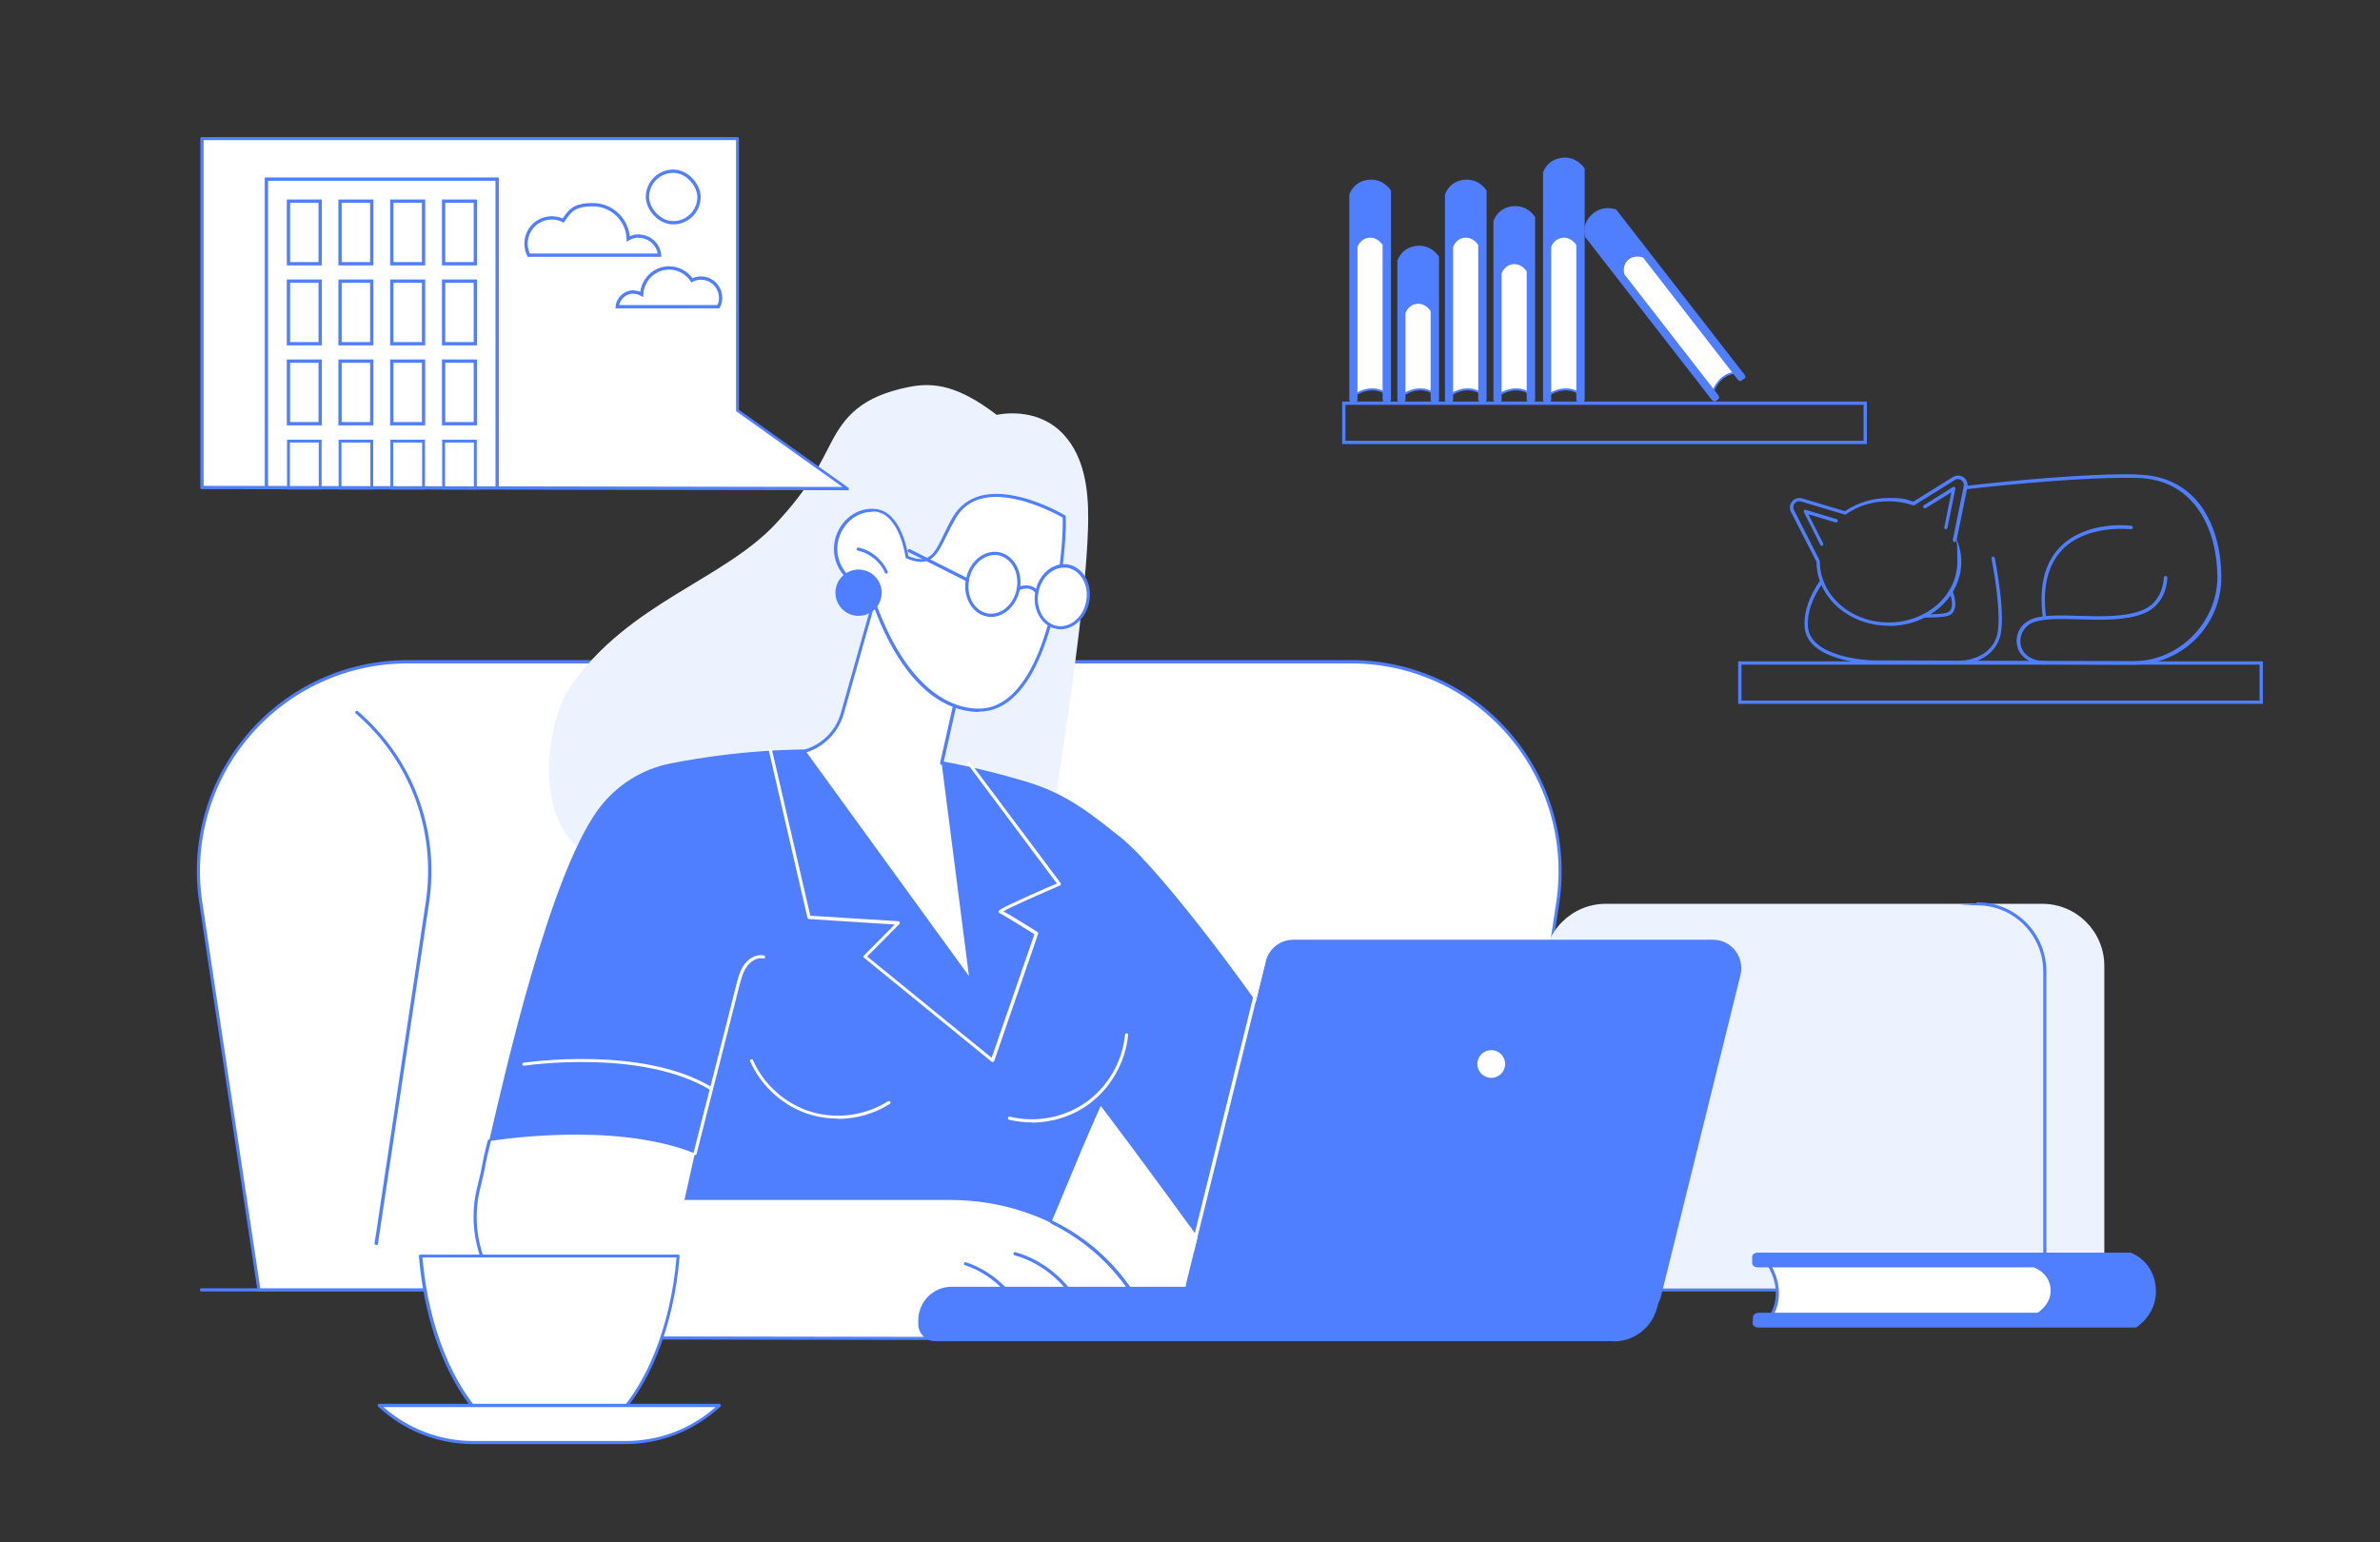 <?xml version="1.0" encoding="UTF-8"?> <svg xmlns="http://www.w3.org/2000/svg" id="Layer_1" data-name="Layer 1" version="1.1" viewBox="0 0 1080 700"><rect x="0" y="0" width="1080" height="700" fill="#333333" stroke="none"/><defs><style> .cls-1 { stroke: #fff; stroke-width: 1.6px; } .cls-1, .cls-2, .cls-3 { fill: none; stroke-miterlimit: 10; } .cls-4 { fill: #4f7eff; } .cls-4, .cls-5, .cls-6, .cls-7 { stroke-width: 0px; } .cls-2 { stroke-width: 1.5px; } .cls-2, .cls-3 { stroke: #4f7eff; } .cls-5 { fill: #edf2ff; } .cls-3 { stroke-width: 1.3px; } .cls-6 { fill: #4f7eff; } .cls-7 { fill: #fff; } </style></defs><g><path class="cls-4" d="M944.7,586.1H91.4c-.4,0-.7-.3-.7-.7s.3-.7.7-.7h853.3c.4,0,.7.3.7.7s-.3.7-.7.7Z"></path><g><g><path class="cls-7" d="M613.2,300.4H184.8c-57.9,0-102.3,51.7-93.7,109.2l26.4,175.8h563l26.4-175.8c8.6-57.5-35.7-109.2-93.7-109.2Z"></path><path class="cls-4" d="M680.5,586.1H117.5c-.4,0-.7-.3-.7-.6l-26.4-175.8c-4.2-27.7,3.9-55.7,22.2-76.9,18.1-21.1,44.5-33.2,72.2-33.2h428.4c27.8,0,54.1,12.1,72.2,33.2,18.2,21.2,26.3,49.2,22.2,76.9l-26.4,175.8c0,.3-.4.6-.7.6ZM118.1,584.7h561.8l26.3-175.2c4.1-27.3-3.9-54.8-21.8-75.7-17.9-20.8-43.8-32.7-71.2-32.7H184.8c-27.3,0-53.3,11.9-71.2,32.7-18,20.9-25.9,48.5-21.8,75.7l26.3,175.2Z"></path></g><path class="cls-4" d="M170.7,565s0,0-.1,0c-.4,0-.7-.4-.6-.8l23.2-154.7c4.9-32.3-7-64.4-31.8-85.7-.3-.3-.3-.7,0-1,.3-.3.7-.3,1,0,25.2,21.7,37.2,54.2,32.3,87l-23.2,154.7c0,.4-.4.6-.7.6Z"></path></g></g><g><path class="cls-5" d="M954.9,584.8v-146.4c0-15.6-12.6-28.2-28.1-28.2h-198.1c-15.5,0-28.1,12.6-28.1,28.2v146.4h254.3Z"></path><path class="cls-4" d="M927.9,586.3c-.4,0-.7-.3-.7-.7v-144.7c0-16.5-13.4-30-29.9-30s-.7-.3-.7-.7.3-.7.7-.7c17.3,0,31.3,14.1,31.3,31.4v144.7c0,.4-.3.7-.7.7Z"></path></g><g><path class="cls-5" d="M466.3,436.7c-43.6-.5-187.7-15.7-211.7-62-10.8-20.9-3.8-51.9,4.6-63.7,26.6-37.7,69.2-47.8,93-73.5,15.9-17.1,19.9-27.2,25.2-37.1,6-11.3,13.4-20.5,35.2-24.8,11.3-2.2,22.3-.6,39.7,12.7,0,0,18.5-4.5,30.8,9.4,8.8,9.9,10.8,24,10.7,37.8-.2,49.4-25.9,193.7-27.5,201.1Z"></path><g><path class="cls-4" d="M499.5,501.9c20.7,27.3,44.2,59.8,44.2,59.8l44.9-78.7c-12.9-23-61.7-88.3-79.9-102.8-12.8-10.2-24.3-19.8-42.6-25.3-51.4-15.5-103.8-19.6-161.4-8.5-13.7,2.6-25.8,10.4-33.9,21.9-21.4,30.4-40.8,114.8-48.9,149.8l93.3,5.6-23.9,56.5c59.7-3.5,119.4-7,179.2-10.5,14.2-31.9,14.7-35.7,28.9-67.6Z"></path><path class="cls-7" d="M450.5,482.1c-.2,0-.3,0-.5-.2l-57.9-47.2c-.2-.1-.3-.3-.3-.5,0-.2,0-.4.2-.5l14-14.1-38.9-2.5c-.3,0-.6-.2-.7-.6l-17.5-75.8c0-.4.2-.8.5-.9.4,0,.8.2.9.5l17.4,75.3,40,2.5c.3,0,.5.2.6.5,0,.3,0,.6-.2.8l-14.6,14.7,56.5,46,19.4-56.1c-5.9-3.7-14.7-9.1-15.7-9.5-.3-.1-.5-.4-.5-.7,0-.7,0-1.1,13.8-7.3,5.3-2.4,10.6-4.7,12.6-5.5l-40.5-54.2c-.2-.3-.2-.8.1-1,.3-.2.8-.2,1,.1l41.1,54.9c.1.2.2.4.1.6,0,.2-.2.4-.4.5-8.7,3.7-22.4,9.8-25.7,11.7,3.6,1.9,14.2,8.6,15.5,9.4.3.2.4.5.3.8l-19.9,57.6c0,.2-.3.4-.5.5,0,0-.1,0-.2,0Z"></path><path class="cls-7" d="M322.9,494.9c-.1,0-.3,0-.4-.1-31.3-19.1-84.2-11.2-84.7-11.1-.4,0-.8-.2-.8-.6,0-.4.2-.8.6-.8.5,0,54-8.1,85.7,11.3.3.2.4.6.2,1-.1.2-.4.3-.6.3Z"></path><path class="cls-7" d="M315.4,524.2c0,0-.1,0-.2,0-.4,0-.6-.5-.5-.9,2.5-10,6.2-24.3,9.7-38.1,3.6-13.9,7.2-28.2,9.7-38.2.8-3,1.6-6.4,3.6-9.2,2.3-3.2,5.8-4.8,8.9-4.2.4,0,.6.4.6.8,0,.4-.4.6-.8.6-3-.6-5.9,1.4-7.5,3.7-1.8,2.5-2.6,5.7-3.4,8.7-2.5,10-6.2,24.3-9.7,38.2-3.6,13.9-7.2,28.2-9.7,38.1,0,.3-.4.5-.7.5Z"></path><path class="cls-7" d="M380.2,507.7c-4.2,0-8.4-.6-12.5-1.8-12-3.6-22.2-12.7-27.3-24.2-.2-.4,0-.8.4-.9.4-.2.8,0,.9.4,4.9,11.1,14.8,19.9,26.4,23.4,11.6,3.5,24.6,1.7,34.9-4.8.3-.2.8-.1,1,.2.2.3.1.8-.2,1-7,4.5-15.3,6.8-23.6,6.8Z"></path><path class="cls-7" d="M468.1,509.4c-3.4,0-6.9-.4-10.2-1.2-.4,0-.6-.5-.5-.9,0-.4.5-.6.9-.5,11.8,2.9,24.7.4,34.6-6.6,9.9-7.1,16.5-18.5,17.6-30.6,0-.4.4-.7.8-.6.4,0,.7.4.6.8-1.2,12.5-8,24.3-18.2,31.6-7.4,5.3-16.5,8.1-25.5,8.1Z"></path><g><path class="cls-7" d="M524.1,607.2h-257.1c-27,.4-57.8-32.5-50.5-64.8l5.5-24.5s56.2-9.5,93.3,5.6l-4.7,21.1h120.5c22.9,0,45.4,7.2,63.4,21.4,12.2,9.6,23.8,23,29.5,41.3Z"></path><path class="cls-4" d="M524.1,608.3h0l-253.7-.4c-16.9,0-32.7-7.6-43.3-20.9-10.6-13.3-14.6-30.5-10.8-47.2,1.6-6.4,2.1-8.7,2.5-11,.4-2.3.9-4.7,2.5-11.1,0-.4.5-.6.9-.5.4,0,.6.5.5.9-1.6,6.3-2.1,8.7-2.5,11-.4,2.3-.9,4.7-2.5,11.1-3.7,16.2.1,33,10.5,46,10.3,12.9,25.7,20.3,42.2,20.3l252.6.4c-4.4-12-13.2-28.7-30.6-42-4.8-3.7-10-6.9-15.5-9.6-.4-.2-.5-.6-.3-1,.2-.4.6-.5,1-.3,5.6,2.7,10.9,6,15.8,9.7,18.1,13.9,27.1,31.4,31.4,43.7,0,.2,0,.5,0,.7-.1.2-.4.3-.6.3Z"></path><path class="cls-4" d="M491.6,597.5c-.3,0-.5-.2-.7-.4-5.3-13.1-17-23.6-30.5-27.4-.4-.1-.6-.5-.5-.9.1-.4.5-.6.9-.5,13.9,3.9,26,14.8,31.5,28.2.1.4,0,.8-.4.9,0,0-.2,0-.3,0Z"></path><path class="cls-4" d="M464.4,598.1c-.3,0-.5-.2-.7-.4-4.9-10.9-14.5-19.7-25.8-23.5-.4-.1-.6-.5-.4-.9.1-.4.5-.6.9-.4,11.7,3.9,21.7,13,26.7,24.3.2.4,0,.8-.4.9,0,0-.2,0-.3,0Z"></path></g></g><g><path class="cls-7" d="M427.3,346.4l12.4,96.6-74.1-102.1h0c8.1-2.5,14.4-8.9,16.7-17.1l15.2-53.9,42.3,21.3-12.4,55.2Z"></path><path class="cls-4" d="M427.3,347.1c0,0-.1,0-.2,0-.4,0-.6-.5-.5-.9l12.3-54.7-41-20.7-15,53.1c-2.4,8.4-8.8,15-17.1,17.6-.4.1-.8,0-.9-.5-.1-.4,0-.8.5-.9,7.9-2.4,13.9-8.6,16.2-16.6l15.2-53.9c0-.2.2-.4.4-.5.2,0,.4,0,.6,0l42.3,21.3c.3.1.4.5.4.8l-12.4,55.2c0,.3-.4.6-.7.6Z"></path><g><g><path class="cls-7" d="M411.7,252.8s-2.6-20-14.3-21.2c-17.8-1.8-28.8,26.8-2.3,36.5,0,0,13.9,52.4,48,54.1,34.1,1.7,40.8-74,40-87.8,0,0-36.8-22-49.8.4-7.6,13-8.2,23.6-21.5,17.9Z"></path><path class="cls-4" d="M444.1,323.1c-.4,0-.8,0-1.2,0-14.2-.7-27.1-10.4-37.3-28.1-7-12-10.6-24-11.2-26.2-14.2-5.4-17.3-15.8-15.5-23.8,2.1-8.9,10-14.9,18.4-14,11.3,1.2,14.4,18.4,14.9,21.4,9.4,3.9,11.8-1,16-9.7,1.2-2.5,2.5-5.2,4.2-8.1,2.9-4.9,7.1-8.1,12.6-9.6,16.1-4.2,37.4,8.4,38.3,8.9.2.1.3.3.3.6.7,11.1-3.4,61.6-22.6,80.9-5,5.1-10.7,7.6-16.9,7.6ZM395.7,232.3c-8,0-13.8,6.5-15.3,13-1.7,7.5,1.3,17.2,14.9,22.2.2,0,.4.3.4.5.1.5,14.2,51.9,47.3,53.6,6.3.3,12-2.1,17-7.2,18.6-18.8,22.8-67.7,22.2-79.5-2.8-1.6-22.4-12.3-36.8-8.6-5.1,1.3-9,4.3-11.7,8.9-1.6,2.8-3,5.6-4.2,8-4.2,8.7-7.2,14.9-18.2,10.2-.2,0-.4-.3-.4-.6,0-.2-2.7-19.5-13.7-20.6-.5,0-1.1,0-1.6,0Z"></path></g><path class="cls-4" d="M402.3,260.4c-.3,0-.5-.2-.7-.4-2.2-5.1-6.9-8.9-12.3-10.1-.4,0-.6-.5-.6-.8,0-.4.5-.6.8-.6,5.8,1.2,10.9,5.4,13.3,10.9.2.4,0,.8-.4.9,0,0-.2,0-.3,0Z"></path><g><path class="cls-4" d="M449.8,280c-.6,0-1.2,0-1.9-.2-6.7-1.2-11.1-8.7-9.6-16.8.8-4.3,3.1-8.1,6.4-10.4,2.6-1.8,5.6-2.5,8.5-2,6.7,1.2,11.1,8.7,9.6,16.8h0c-.8,4.3-3.1,8.1-6.4,10.4-2,1.4-4.3,2.2-6.6,2.2ZM451.3,251.9c-2,0-4,.7-5.8,1.9-3,2.1-5.1,5.5-5.8,9.5-1.3,7.3,2.5,14,8.5,15.1,2.5.4,5.1-.2,7.4-1.8,3-2.1,5.1-5.5,5.8-9.5,1.3-7.3-2.5-14-8.5-15.1-.5,0-1.1-.1-1.6-.1ZM462.1,267.3h0,0Z"></path><g><path class="cls-7" d="M493.6,273c-1.4,7.7-7.6,13-14,11.8-6.4-1.1-10.4-8.3-9.1-15.9,1.4-7.7,7.6-13,14-11.8,6.4,1.1,10.4,8.3,9.1,15.9Z"></path><path class="cls-4" d="M481.3,285.6c-.6,0-1.2,0-1.9-.2-6.7-1.2-11.1-8.7-9.6-16.8.8-4.3,3.1-8.1,6.4-10.4,2.6-1.8,5.6-2.5,8.5-2,6.7,1.2,11.1,8.7,9.6,16.8-.8,4.3-3.1,8.1-6.4,10.4-2,1.4-4.3,2.2-6.6,2.2ZM482.8,257.6c-2,0-4,.7-5.8,1.9-3,2.1-5.1,5.5-5.8,9.5-1.3,7.3,2.5,14,8.5,15.1,2.5.4,5.1-.2,7.4-1.8,3-2.1,5.1-5.5,5.8-9.5,1.3-7.3-2.5-14-8.5-15.1-.5,0-1.1-.1-1.6-.1Z"></path></g><path class="cls-4" d="M470.5,269.5c-.2,0-.4-.1-.6-.3-2.7-3.7-7.3-1.4-7.5-1.3-.4.2-.8,0-1-.3-.2-.4,0-.8.3-1,2-1,6.6-2,9.3,1.7.2.3.2.8-.2,1-.1,0-.3.1-.4.1Z"></path><path class="cls-4" d="M439,263.9c-.1,0-.2,0-.3,0l-26.4-13.3c-.4-.2-.5-.6-.3-1,.2-.4.6-.5,1-.3l26.4,13.3c.4.2.5.6.3,1-.1.2-.4.4-.6.4Z"></path></g><ellipse class="cls-4" cx="389.6" cy="269" rx="10.5" ry="10.5"></ellipse></g></g><g><path class="cls-4" d="M732.3,608.7h-307.9c-4.3,0-7.7-3.5-7.7-7.7v-1.8c0-8.4,6.8-15.2,15.1-15.2h322.7l-2.6,9.7c-2.4,8.9-10.4,15.1-19.6,15.1Z"></path><g><path class="cls-4" d="M741.3,597.5h-190.4c-8.1,0-14.1-7.7-12.1-15.6l36-145.6c1.4-5.6,6.4-9.5,12.1-9.5h190.4c8.1,0,14.1,7.7,12.1,15.6l-36,145.6c-1.4,5.6-6.4,9.5-12.1,9.5Z"></path><path class="cls-4" d="M741.3,597.9h-190.4c-4,0-7.7-1.8-10.1-4.9-2.5-3.2-3.3-7.2-2.4-11.1l36-145.6c1.4-5.8,6.6-9.8,12.5-9.8h190.4c4,0,7.7,1.8,10.1,4.9,2.5,3.2,3.3,7.2,2.4,11.1l-36,145.6c-1.4,5.8-6.6,9.8-12.5,9.8ZM586.9,427.1c-5.6,0-10.5,3.8-11.8,9.3l-36,145.6c-.9,3.7,0,7.5,2.2,10.5,2.3,3,5.8,4.7,9.6,4.7h190.4c5.6,0,10.5-3.8,11.8-9.3l36-145.6c.9-3.7,0-7.5-2.2-10.5-2.3-3-5.8-4.7-9.6-4.7h-190.4Z"></path></g><path class="cls-7" d="M683,482.9c0,3.5-2.8,6.3-6.3,6.3s-6.3-2.8-6.3-6.3,2.8-6.3,6.3-6.3,6.3,2.8,6.3,6.3Z"></path></g></g><g><g><path class="cls-7" d="M801.4,572s10.8,13.9,1,27.2l126.2-.6s6-4.5,6.5-12.4c.5-7.9-10.6-13.3-10.6-13.3l-123-1Z"></path><path class="cls-4" d="M802.4,599.9c-.3,0-.5-.2-.6-.4-.1-.2,0-.5,0-.7,9.4-12.7-.5-25.8-1-26.4-.2-.2-.2-.5,0-.8.1-.2.4-.4.6-.4l123,1c.1,0,.2,0,.3,0,.5.2,11.5,5.7,11,14-.5,8.1-6.5,12.7-6.8,12.9-.1,0-.3.1-.4.1l-126.2.6h0ZM802.8,572.7c2.3,3.6,8.2,14.8,1,25.8l124.5-.6c1-.8,5.6-5,6-11.7.4-6.8-8.8-11.9-10.1-12.5l-121.5-1Z"></path></g><path class="cls-4" d="M966.5,568.4s10.3,3.1,11.7,15.4c1.4,12.5-8.9,18.7-8.9,18.7h-171.3c-1.5,0-2.8-.9-2.7-1.9l.2-3c0-1,1.3-1.8,2.7-1.8h126.4s6.7-4,5.9-11.2c-.8-7.2-7.6-9.4-7.6-9.4h-125.1c-1.5,0-2.7-.8-2.7-1.8v-3.1c0-1,1.2-1.8,2.7-1.8h168.7Z"></path></g><g><g><path class="cls-7" d="M221.6,646h55.3c16.3-15,28.1-43,30.8-76h-116.9c2.7,33,14.4,60.9,30.8,76Z"></path><path class="cls-4" d="M276.9,646.7h-55.3c-.2,0-.4,0-.5-.2-16.8-15.5-28.4-44-31-76.4,0-.2,0-.4.2-.5.1-.1.3-.2.5-.2h116.9c.2,0,.4,0,.5.2.1.1.2.3.2.5-2.6,32.4-14.2,61-31,76.4-.1.1-.3.2-.5.2ZM221.9,645.3h54.8c16.3-15.1,27.6-42.9,30.3-74.6h-115.3c2.7,31.6,14,59.4,30.3,74.6Z"></path></g><g><path class="cls-7" d="M283.8,654.7h-69.1c-15.8,0-31-6-42.6-16.8h0,154.3,0c-11.6,10.8-26.8,16.8-42.6,16.8Z"></path><path class="cls-4" d="M283.8,655.4h-69.1c-16,0-31.3-6-43.1-17-.2-.2-.3-.5-.2-.8.1-.3.4-.5.7-.5h154.3c.3,0,.6.2.7.5.1.3,0,.6-.2.8-11.8,10.9-27.1,17-43.1,17ZM174,638.6c11.3,9.9,25.7,15.4,40.8,15.4h69.1c15.1,0,29.5-5.4,40.8-15.4h-150.6Z"></path></g></g><g><polygon class="cls-7" points="384.5 221.8 91.6 221.3 91.6 62.9 334.6 62.9 334.6 186.3 384.5 221.8"></polygon><path class="cls-4" d="M384.5,222.5h0l-292.9-.5c-.4,0-.7-.3-.7-.7V62.9c0-.4.3-.7.7-.7h243c.4,0,.7.3.7.7v123.1l49.6,35.3c.3.2.4.5.3.8,0,.3-.4.5-.7.5ZM92.4,220.5l289.9.5-48-34.2c-.2-.1-.3-.4-.3-.6V63.6H92.4v157Z"></path></g><path class="cls-6" d="M969.6,215.3c-22.7-.5-57.9,3-77.6,5.2,0,.5-.1,1.1-.3,1.6,19.5-2.2,55.1-5.7,77.9-5.2,27,.5,36.6,24.6,36.6,45s-17.1,38.1-38.1,38.2l-119-.4c-.3,0-28-1.1-28.7-15.5-.4-6.6,2.3-13.2,6.7-19.6-.4-.4-.7-.9-.9-1.5-4.8,6.8-7.7,14-7.3,21.2.8,15.8,29.1,16.9,30.3,17l119.1.4h0c21.9,0,39.7-17.8,39.7-39.7s-10-46.1-38.1-46.6Z"></path><g><path class="cls-6" d="M857.1,284c-18.1,0-32.8-13-32.8-29l-11.6-22.7c-.8-1.6-.6-3.4.5-4.7,1.1-1.3,2.9-1.9,4.6-1.4l19.4,5.8c5.8-3.9,12.6-6,19.9-6s7.6.6,11.1,1.7l18-11.2c1.5-.9,3.3-.9,4.8.1,1.4,1,2.1,2.7,1.8,4.4l-4.9,23.9c1.4,3.2,2.1,6.6,2.1,10.1,0,16-14.7,29.1-32.8,29.1ZM825.7,254.4c0,.1.1.3.1.4h0c0,15.3,14,27.7,31.2,27.7s31.2-12.3,31.2-27.5-.7-6.6-2-9.7c0-.1,0-.3,0-.5l4.9-24.1c.3-1.3-.4-2.3-1.1-2.8-.7-.5-1.9-.8-3,0l-18.3,11.4c-.2.1-.4.2-.7,0-3.5-1.2-7.2-1.8-11-1.8-7.1,0-13.8,2-19.3,5.9-.2.1-.4.2-.7.1l-19.7-5.9c-1.3-.4-2.3.2-2.9.9-.6.7-.9,1.8-.3,3l11.6,22.8Z"></path><path class="cls-6" d="M883.1,240.2c0,0-.1,0-.2,0-.4,0-.7-.5-.6-.9l3.2-15.9-11.6,7.2c-.4.2-.8.1-1.1-.2-.2-.4-.1-.8.2-1.1l13.1-8.2c.3-.2.6-.2.9,0,.3.2.4.5.3.8l-3.6,17.7c0,.4-.4.6-.8.6Z"></path><path class="cls-6" d="M826.8,247.8c-.3,0-.6-.2-.7-.4l-7.5-14.9c-.1-.3-.1-.6,0-.9.2-.2.5-.3.8-.2l14,4.2c.4.1.6.6.5,1-.1.4-.6.6-1,.5l-12.3-3.7,6.7,13.2c.2.4,0,.9-.3,1.1-.1,0-.2,0-.4,0Z"></path></g><path class="cls-6" d="M927.7,301.6s0,0,0,0c-6.6-.3-11.2-3.5-12.3-8.4-1.1-4.6,1.1-9.4,5.3-11.6,4.9-2.7,13.6-2.4,22.8-2.1,9.6.3,20.6.6,28.5-2.5,9.7-3.8,9.9-14.4,9.9-14.8,0-.4.4-.8.8-.8s.8.3.8.8-.1,12.1-10.9,16.3c-8.2,3.2-19.3,2.9-29.1,2.6-9-.3-17.4-.5-22,1.9-3.5,1.9-5.4,6.1-4.5,9.9,1,4.3,5,7,10.9,7.2.4,0,.8.4.7.8,0,.4-.4.7-.8.7Z"></path><path class="cls-6" d="M927.8,281.2c-.4,0-.7-.3-.8-.7-1.9-14.3.8-25.2,8-32.4,11.8-11.9,31.3-9.6,32.1-9.5.4,0,.7.4.7.9,0,.4-.4.7-.9.7-.2,0-19.5-2.3-30.8,9-6.8,6.9-9.4,17.3-7.6,31.1,0,.4-.2.8-.7.9,0,0,0,0-.1,0Z"></path><path class="cls-6" d="M889.2,301.5c-.4,0-.8-.3-.8-.8s.3-.8.8-.8,13.1-.1,16.8-10.8c3-8.9-2.2-35.3-2.3-35.6,0-.4.2-.8.6-.9.4,0,.8.2.9.6.2,1.1,5.4,27.1,2.2,36.4-4,11.8-17.7,11.9-18.2,11.9Z"></path><path class="cls-6" d="M873,280.4c-.4,0-.8-.3-.8-.8,0-.4.3-.8.8-.8h1.1c4.6,0,9.3-.2,10.5-1.3,2.2-2,.8-6.8.1-8.5-.2-.4,0-.9.4-1,.4-.2.9,0,1,.4.1.3,2.9,7.1-.5,10.2-1.6,1.5-6,1.6-11.5,1.7h-1.1s0,0,0,0Z"></path><rect class="cls-2" x="789.5" y="300.9" width="236.6" height="17.8"></rect><rect class="cls-2" x="609.8" y="183" width="236.6" height="17.8"></rect><g><g><path class="cls-7" d="M614.4,179.5s7.7-6,15.1-.5l-.3-69.8s-2.5-3.3-6.8-3.6c-4.3-.3-7.4,5.9-7.4,5.9l-.5,68.1Z"></path><path class="cls-4" d="M629.9,179c0,.1,0,.3-.2.4-.1,0-.3,0-.4,0-7-5.2-14.3.3-14.6.5-.1,0-.3.1-.4,0-.1,0-.2-.2-.2-.4l.5-68.1c0,0,0-.1,0-.2.1-.3,3.2-6.4,7.7-6.1,4.5.3,7,3.6,7.1,3.7,0,0,0,.2,0,.2l.3,69.8h0ZM614.8,178.7c2-1.3,8.2-4.5,14.3-.5l-.3-68.9c-.4-.5-2.8-3.1-6.5-3.3-3.8-.2-6.6,4.9-6.9,5.6l-.5,67.2Z"></path></g><path class="cls-4" d="M612.4,88.1s1.7-5.7,8.5-6.5c6.9-.8,10.3,4.9,10.3,4.9v94.8c0,.9-.5,1.5-1.1,1.5h-1.7c-.5-.1-1-.8-1-1.6v-70s-2.2-3.7-6.2-3.3c-4,.4-5.2,4.2-5.2,4.2v69.2c0,.8-.5,1.5-1,1.5h-1.7c-.6,0-1-.7-1-1.5v-93.4Z"></path></g><g><g><path class="cls-7" d="M636.2,179.5s7.7-6,15.1-.5l-.3-39.8s-2.5-3.3-6.8-3.6c-4.3-.3-7.4,5.9-7.4,5.9l-.5,38.1Z"></path><path class="cls-4" d="M651.7,179c0,.1,0,.3-.2.4-.1,0-.3,0-.4,0-7-5.2-14.3.3-14.6.5-.1,0-.3.1-.4,0-.1,0-.2-.2-.2-.4l.5-38.1c0,0,0-.1,0-.2.1-.3,3.2-6.4,7.7-6.1,4.5.3,7,3.6,7.1,3.7,0,0,0,.2,0,.2l.3,39.8h0ZM636.6,178.7c2-1.3,8.2-4.5,14.3-.5l-.3-38.9c-.4-.5-2.8-3.1-6.5-3.3-3.8-.2-6.6,4.9-6.9,5.6l-.5,37.2Z"></path></g><path class="cls-4" d="M634.2,118.1s1.7-5.7,8.5-6.5c6.9-.8,10.3,4.9,10.3,4.9v64.8c0,.9-.5,1.5-1.1,1.5h-1.7c-.5-.1-1-.8-1-1.6v-40s-2.2-3.7-6.2-3.3c-4,.4-5.2,4.2-5.2,4.2v39.2c0,.8-.5,1.5-1,1.5h-1.7c-.6,0-1-.7-1-1.5v-63.4Z"></path></g><g><g><path class="cls-7" d="M657.7,179.5s7.7-6,15.1-.5l-.3-69.8s-2.5-3.3-6.8-3.6c-4.3-.3-7.4,5.9-7.4,5.9l-.5,68.1Z"></path><path class="cls-4" d="M673.2,179c0,.1,0,.3-.2.4-.1,0-.3,0-.4,0-7-5.2-14.3.3-14.6.5-.1,0-.3.1-.4,0-.1,0-.2-.2-.2-.4l.5-68.1c0,0,0-.1,0-.2.1-.3,3.2-6.4,7.7-6.1,4.5.3,7,3.6,7.1,3.7,0,0,0,.2,0,.2l.3,69.8h0ZM658.1,178.7c2-1.3,8.2-4.5,14.3-.5l-.3-68.9c-.4-.5-2.8-3.1-6.5-3.3-3.8-.2-6.6,4.9-6.9,5.6l-.5,67.2Z"></path></g><path class="cls-4" d="M655.8,88.1s1.7-5.7,8.5-6.5c6.9-.8,10.3,4.9,10.3,4.9v94.8c0,.9-.5,1.5-1.1,1.5h-1.7c-.5-.1-1-.8-1-1.6v-70s-2.2-3.7-6.2-3.3c-4,.4-5.2,4.2-5.2,4.2v69.2c0,.8-.5,1.5-1,1.5h-1.7c-.6,0-1-.7-1-1.5v-93.4Z"></path></g><g><g><path class="cls-7" d="M679.7,179.5s7.7-6,15.1-.5l-.3-57.8s-2.5-3.3-6.8-3.6c-4.3-.3-7.4,5.9-7.4,5.9l-.5,56.1Z"></path><path class="cls-4" d="M695.2,179c0,.1,0,.3-.2.4-.1,0-.3,0-.4,0-7-5.2-14.3.3-14.6.5-.1,0-.3.1-.4,0-.1,0-.2-.2-.2-.4l.5-56.1c0,0,0-.1,0-.2.1-.3,3.2-6.4,7.7-6.1,4.5.3,7,3.6,7.1,3.7,0,0,0,.2,0,.2l.3,57.8h0ZM680.1,178.7c2-1.3,8.2-4.5,14.3-.5l-.3-56.9c-.4-.5-2.8-3.1-6.5-3.3-3.8-.2-6.6,4.9-6.9,5.6l-.5,55.2Z"></path></g><path class="cls-4" d="M677.8,100.1s1.7-5.7,8.5-6.5c6.9-.8,10.3,4.9,10.3,4.9v82.8c0,.9-.5,1.5-1.1,1.5h-1.7c-.5-.1-1-.8-1-1.6v-58s-2.2-3.7-6.2-3.3c-4,.4-5.2,4.2-5.2,4.2v57.2c0,.8-.5,1.5-1,1.5h-1.7c-.6,0-1-.7-1-1.5v-81.4Z"></path></g><g><g><path class="cls-7" d="M702.3,179.5s7.7-6,15.1-.5l-.3-69.8s-2.5-3.3-6.8-3.6c-4.3-.3-7.4,5.9-7.4,5.9l-.5,68.1Z"></path><path class="cls-4" d="M717.7,179c0,.1,0,.3-.2.4-.1,0-.3,0-.4,0-7-5.2-14.3.3-14.6.5-.1,0-.3.1-.4,0-.1,0-.2-.2-.2-.4l.5-68.1c0,0,0-.1,0-.2.1-.3,3.2-6.4,7.7-6.1,4.5.3,7,3.6,7.1,3.7,0,0,0,.2,0,.2l.3,69.8h0ZM702.7,178.7c2-1.3,8.2-4.5,14.3-.5l-.3-68.9c-.4-.5-2.8-3.1-6.5-3.3-3.8-.2-6.6,4.9-6.9,5.6l-.5,67.2Z"></path></g><path class="cls-4" d="M700.3,78.1s1.7-5.7,8.5-6.5c6.9-.8,10.3,4.9,10.3,4.9v104.8c0,.9-.5,1.5-1.1,1.5h-1.7c-.5-.1-1-.8-1-1.6v-70s-2.2-3.7-6.2-3.3c-4,.4-5.2,4.2-5.2,4.2v69.2c0,.8-.5,1.5-1,1.5h-1.7c-.6,0-1-.7-1-1.5v-103.4Z"></path></g><g><g><path class="cls-7" d="M777,178.8s2.4-9.5,11.6-9.7l-43.1-54.9s-4-1.1-7.6,1.4c-3.6,2.5-2.2,9.1-2.2,9.1l41.3,54.1Z"></path><path class="cls-4" d="M788.9,168.9c0,.1.1.3,0,.4,0,.1-.2.2-.3.2-8.8.2-11.1,9-11.2,9.4,0,.1-.2.3-.3.3-.1,0-.3,0-.4-.1l-41.3-54.1s0-.1,0-.2c0-.3-1.4-7,2.4-9.5,3.7-2.5,7.8-1.5,7.9-1.4,0,0,.2,0,.2.1l43.1,54.9h0ZM776.8,177.9c.8-2.2,3.7-8.6,10.9-9.2l-42.5-54.2c-.7-.1-4.1-.7-7.2,1.3-3.1,2.1-2.2,7.9-2.1,8.6l40.8,53.4Z"></path></g><path class="cls-4" d="M719.4,107.8s-2.1-5.6,2.8-10.3c5-4.9,11.2-2.4,11.2-2.4l58.2,74.9c.5.7.6,1.5,0,1.8l-1.4,1c-.5.3-1.2,0-1.7-.6l-42.9-55.3s-4-1.6-6.9,1.2c-2.9,2.8-1.5,6.5-1.5,6.5l42.5,54.7c.5.7.6,1.5.1,1.8l-1.3,1c-.4.3-1.2,0-1.7-.6l-57.3-73.7Z"></path></g><line class="cls-1" x1="573.5" y1="436.3" x2="540.9" y2="568.2"></line><polyline class="cls-2" points="120.9 221.1 120.9 81.3 225.6 81.3 225.6 221.1"></polyline><rect class="cls-2" x="130.9" y="91.3" width="14.4" height="28.4"></rect><rect class="cls-2" x="201.3" y="91.3" width="14.4" height="28.4"></rect><rect class="cls-2" x="177.8" y="91.3" width="14.4" height="28.4"></rect><rect class="cls-2" x="154.3" y="91.3" width="14.4" height="28.4"></rect><rect class="cls-2" x="130.9" y="127.6" width="14.4" height="28.4"></rect><rect class="cls-2" x="201.3" y="127.6" width="14.4" height="28.4"></rect><rect class="cls-2" x="177.8" y="127.6" width="14.4" height="28.4"></rect><rect class="cls-2" x="154.3" y="127.6" width="14.4" height="28.4"></rect><rect class="cls-2" x="130.9" y="163.9" width="14.4" height="28.4"></rect><rect class="cls-2" x="201.3" y="163.9" width="14.4" height="28.4"></rect><rect class="cls-2" x="177.8" y="163.9" width="14.4" height="28.4"></rect><rect class="cls-2" x="154.3" y="163.9" width="14.4" height="28.4"></rect><rect class="cls-3" x="130.9" y="200.2" width="14.4" height="21.3"></rect><rect class="cls-3" x="201.3" y="200.2" width="14.4" height="21.3"></rect><rect class="cls-3" x="177.8" y="200.2" width="14.4" height="21.3"></rect><rect class="cls-3" x="154.3" y="200.2" width="14.4" height="21.3"></rect><rect class="cls-2" x="293.8" y="77.7" width="23.4" height="23.4" rx="11.7" ry="11.7"></rect><path class="cls-2" d="M289.8,107.1c-1.7,0-3.4.5-4.7,1.3-.3-8.6-7.4-15.5-16.1-15.5s-10.5,2.9-13.4,7.2c-1.6-.8-3.3-1.2-5.2-1.2-6.5,0-11.7,5.2-11.7,11.7h0c0,1.9.5,3.6,1.2,5.2h59.4c-.4-4.8-4.5-8.6-9.4-8.6Z"></path><path class="cls-2" d="M287.5,132.6c1.3,0,2.6.4,3.7,1,.3-6.6,5.7-12,12.4-12,4.3,0,8.1,2.2,10.4,5.6,1.2-.6,2.6-1,4-1,5,0,9,4,9,9h0c0,1.4-.3,2.8-1,4h-45.9c.3-3.7,3.5-6.7,7.3-6.7Z"></path></svg> 